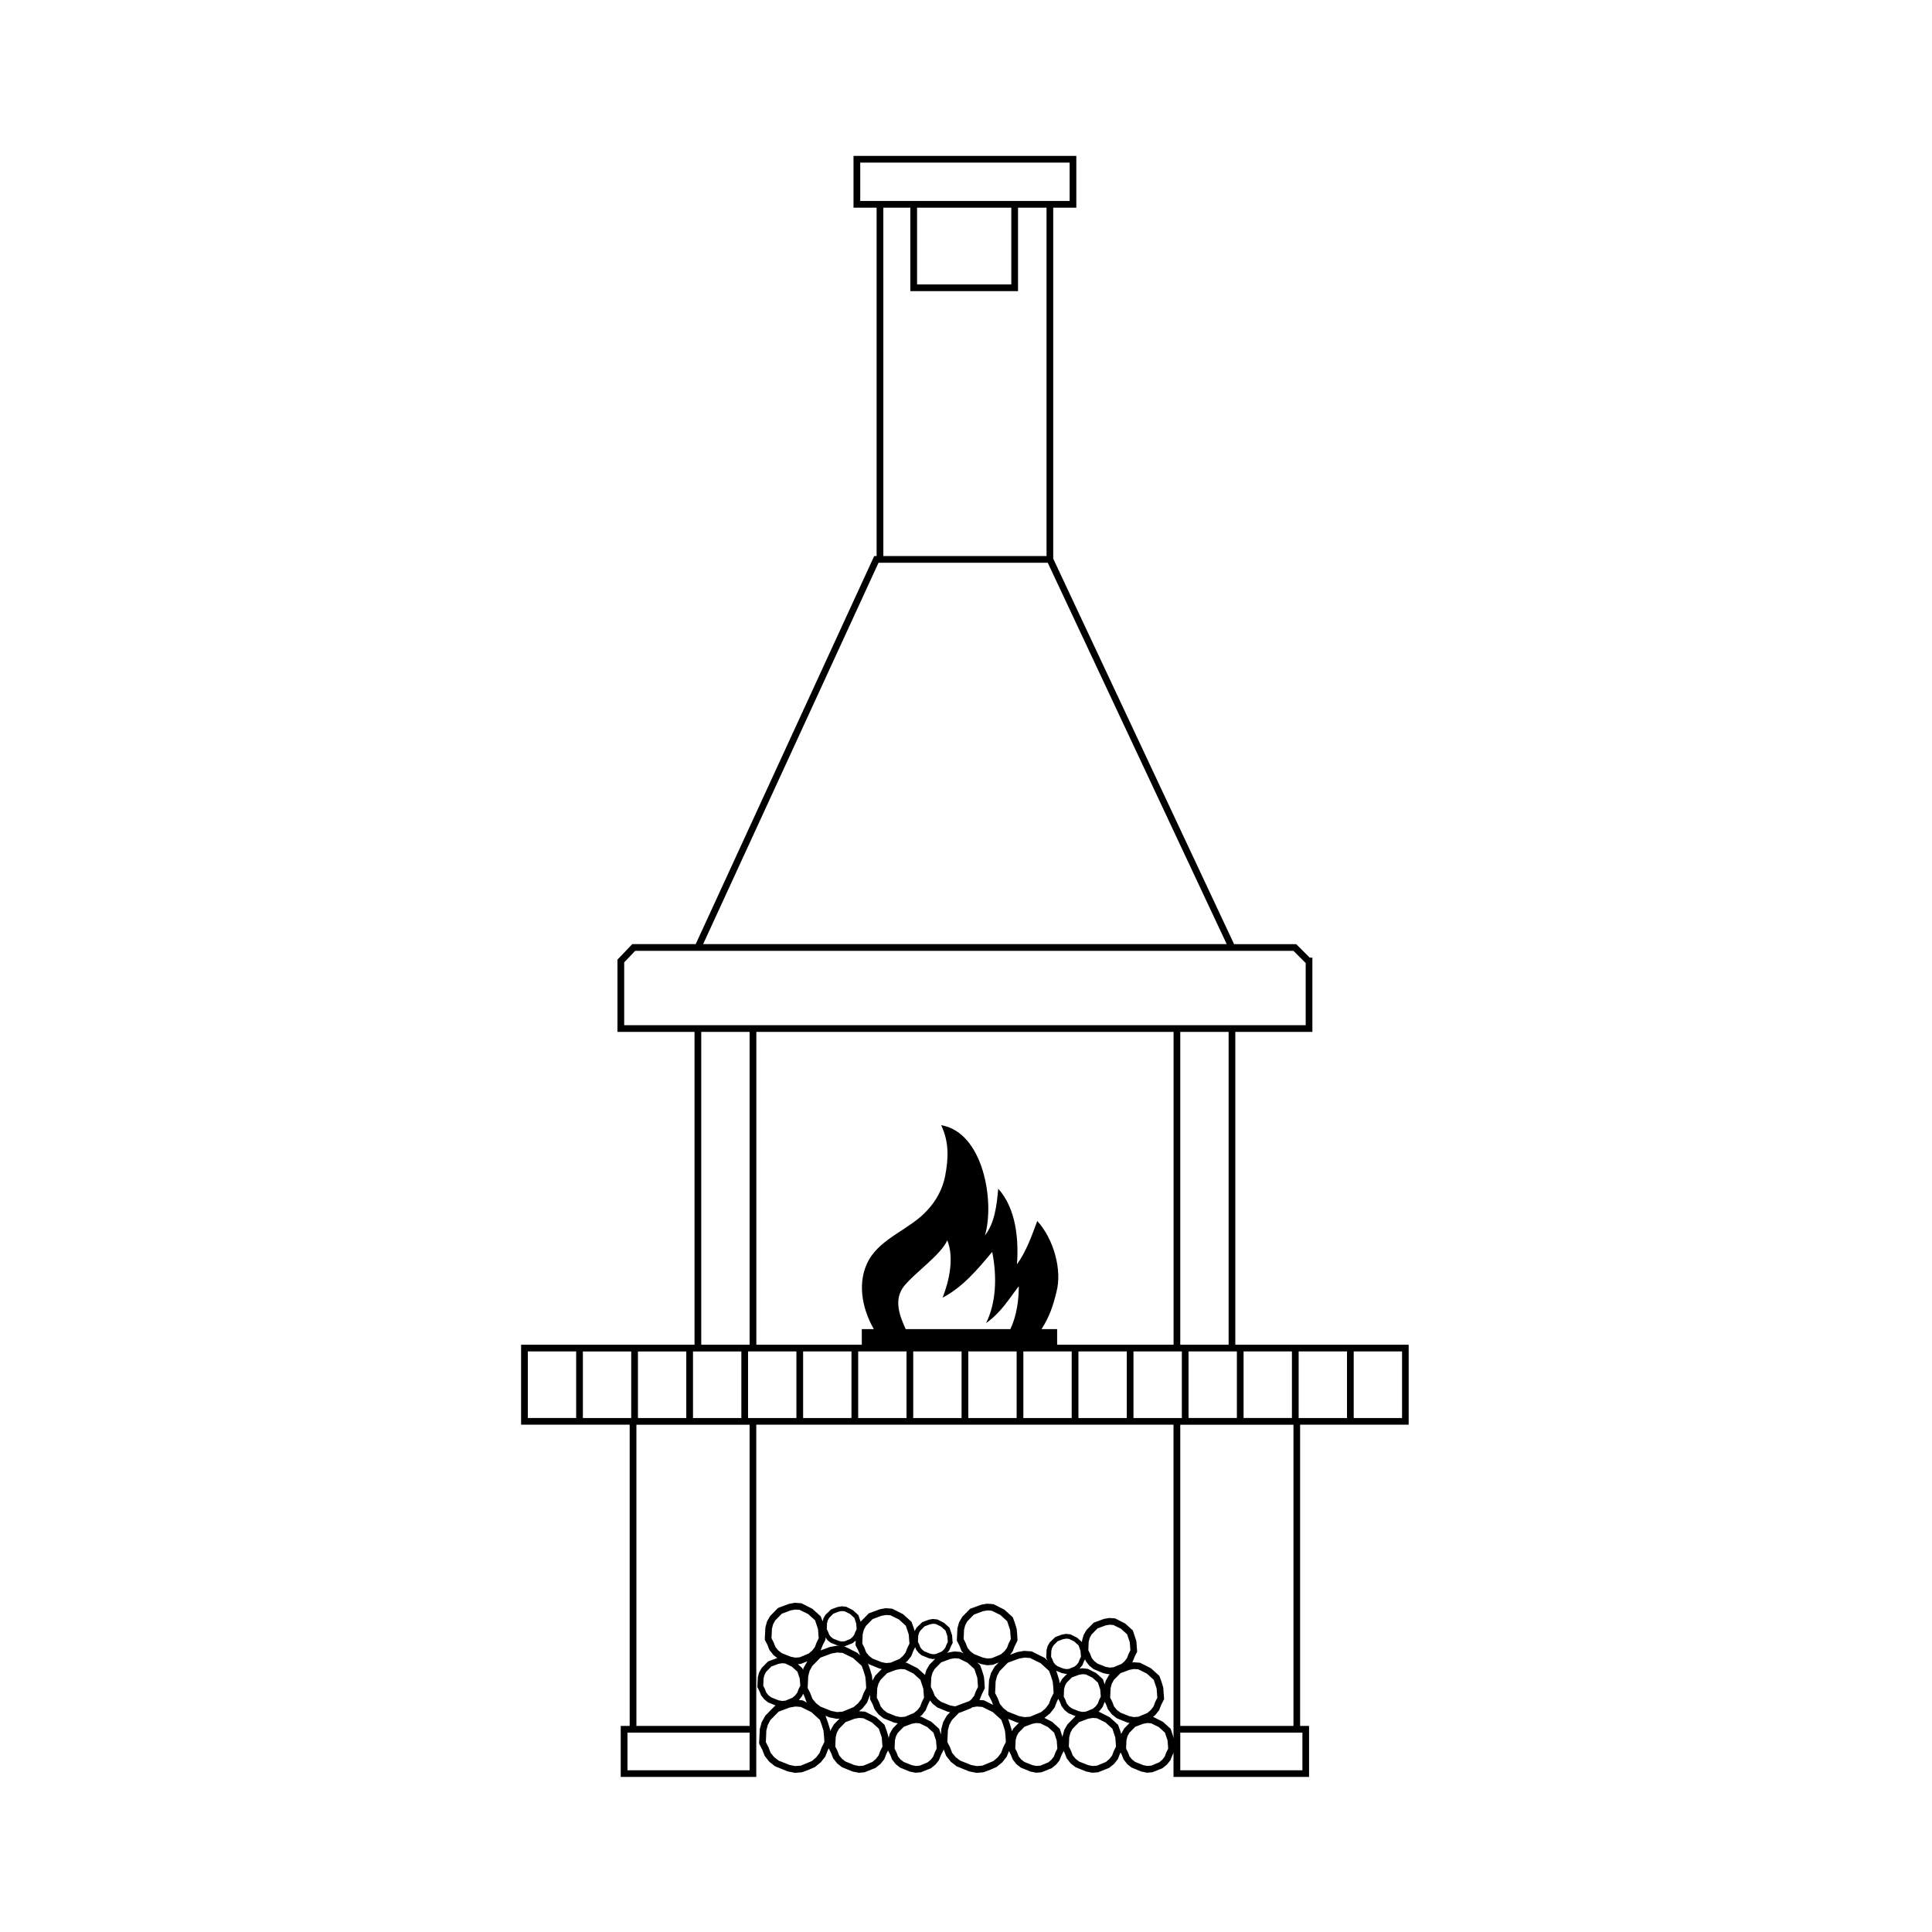 <?xml version="1.0" encoding="UTF-8"?>
<!-- Uploaded to: ICON Repo, www.svgrepo.com, Generator: ICON Repo Mixer Tools -->
<svg fill="#000000" width="800px" height="800px" version="1.1" viewBox="144 144 512 512" xmlns="http://www.w3.org/2000/svg">
 <g>
  <path d="m502.74 500.37h-31.371v-82.91h20.426v-19.668h-0.699l-3.586-3.586h-16.465l-47.93-102.15v-93.016h6.121v-13.723h-59.047v13.723h6.121v92.32h-0.637l-47.301 102.84h-16.816l-3.926 4.121v19.137h20.426v82.91h-45.961v21.195h28.777v79.82h-2.371v13.527h35.922v-93.348h110.57v93.348h35.922v-13.527h-2.371v-79.82h28.773v-21.195zm-206.05 19.418h-12.812v-17.641h12.812zm176.87-17.641h12.812v17.641h-12.812zm0 19.418h13.219v79.82h-29.996v-79.82zm-16.367-21.195h-0.41v-82.91h12.812v82.91zm14.59 1.777v17.641h-12.812v-17.641zm-99.812-304.89v-10.168h55.492v10.168zm41.816 23.895v-22.117h7.555v92.32h-43.246l-0.004-92.32h7.16v22.117zm-26.758-1.777v-20.34h24.977v20.34zm-10.211 73.758h44.848l47.422 101.07h-138.75zm-67.402 122.55v-16.648l2.91-3.055h174.45l3.246 3.246v16.457zm33.238 1.777v82.91h-12.816v-82.91zm-15.004 84.688h12.816v17.641h-12.812zm-14.59 0h12.812v17.641h-12.812zm-14.594 17.641v-17.641h12.812v17.641zm44.188 93.348h-32.367v-9.973h32.371zm0-11.75h-30v-79.82h29.996zm12.402-81.598h-12.816v-17.641h12.816zm14.59 0h-12.812v-17.641h12.812zm14.59 0h-12.812v-17.641h12.812zm22.703-44.023c1.363 6.746 0.984 13.684-1.629 18.871 3.941-2.766 5.988-6.289 8.68-9.777 0 3.562-0.531 7.769-2.234 11.371h-27.738c-1.555-3.41-3.375-7.883-0.305-11.559 2.996-3.602 9.512-8.031 11.332-11.973 1.82 4.586 0.566 10.57-1.25 15.195 5.375-2.809 9.281-7.508 13.145-12.129zm-8.113 44.023h-12.812v-17.641h12.812zm14.594 0h-12.812v-17.641h12.812zm14.59 0h-12.812v-17.641h12.812zm14.594 0h-12.812v-17.641h12.812zm0-19.418h-18.453v-4.141h-4.133c2.121-3.297 3.07-6.215 3.981-9.969 1.48-5.684-0.719-13.867-5.113-18.684-1.516 4.055-2.918 8.074-5.383 11.484 0.492-6.594-0.227-14.781-4.965-20.047-0.379 4.32-0.91 9.059-3.523 12.395 2.652-8.945-0.418-27.359-11.598-29.219 2.199 4.625 1.895 9.059 1.062 13.414-0.645 3.449-2.426 6.707-4.812 9.207-4.473 4.926-12.051 7.199-15.387 13.039-3.184 5.606-1.969 12.695 1.289 18.379h-3.184v4.141h-27.949v-82.91h110.57v82.91h-10.629l-1.777-0.004zm1.777 19.418v-17.641h12.816v17.641zm44.77 83.375v9.973h-32.367v-9.973zm11.816-83.375h-12.812v-17.641h12.812zm14.59 0h-12.812v-17.641h12.812z"/>
  <path d="m455.17 604.98-0.934-2.832-2.039-1.844-2.625-1.328 0.602-0.488 0.996-1.258 0.582-1.465 0.75-1.484-0.23-3.074-0.461-1.535-0.559-1.543-2.234-2.023-2.898-1.465-1.703-0.125-0.41 0.074 0.129-0.164 0.535-1.34 0.688-1.363-0.211-2.809-0.934-2.828-2.039-1.844-2.656-1.348-1.57-0.113-1.371 0.238-2.734 1.004-1.926 1.961-0.762 1.332-0.398 1.441-0.02 0.418-1.266-1.148-1.777-0.902-1.227-0.133-1.086 0.199-1.699 0.633-1.5 1.441-0.543 0.945-0.281 1.023-0.105 2.113 0.363 0.707-0.762-0.691-3.43-1.723-2.004-0.145-1.797 0.312-1.949 0.719 0.652-0.824 0.582-1.465 0.75-1.484-0.098-1.695-0.133-1.379-0.461-1.535-0.559-1.543-2.234-2.023-2.894-1.461-1.703-0.125-1.504 0.262-2.981 1.098-2.113 2.152-0.824 1.449-0.43 1.57-0.16 3.242 0.719 1.395 0.504 1.316 0.531 0.676-0.727-0.367-1.703-0.125-1.504 0.262-0.391 0.145 0.598-0.75 0.379-0.953 0.492-0.969-0.148-1.996-0.664-2.008-1.449-1.309-1.773-0.902-1.227-0.133-1.086 0.199-1.699 0.633-1.5 1.441-0.527 0.922-0.27-0.898-0.559-1.543-2.234-2.023-2.894-1.461-1.703-0.125-1.504 0.262-2.981 1.098-2.113 2.152-0.059 0.105-0.59-1.785-1.445-1.309-1.777-0.902-1.227-0.133-1.086 0.199-1.695 0.633-1.5 1.441-0.539 0.945-0.219 0.793-0.48-1.324-2.234-2.023-2.894-1.461-1.703-0.125-1.504 0.262-2.981 1.098-2.113 2.152-0.824 1.449-0.43 1.57-0.16 3.242 0.719 1.395 0.504 1.316 1.051 1.34 1.039 0.824-0.035 0.008-2.402 0.883-1.691 1.723-0.672 1.172-0.352 1.27-0.129 2.617 0.578 1.121 0.398 1.047 0.848 1.09 1.012 0.809 2.051 0.848-0.23 0.086-2.527 2.574-0.969 1.711-0.508 1.859-0.188 3.836 0.855 1.66 0.609 1.594 1.238 1.57 1.492 1.18 3.359 1.371 1.965 0.391 1.844-0.152 1.883-0.703 1.574-0.691 1.535-1.25 1.18-1.496 0.684-1.742 0.227-0.445 0.672 1.309 0.504 1.316 1.051 1.34 1.258 1 2.812 1.156 1.672 0.336 1.543-0.125 2.91-1.164 1.309-1.055 1-1.258 0.578-1.465 0.418-0.828 0.605 1.172 0.457 1.191 0.965 1.238 1.152 0.918 2.57 1.059 1.539 0.309 1.406-0.117 2.66-1.062 1.203-0.969 0.914-1.152 0.535-1.34 0.691-1.363-0.023-0.293 0.113 0.223 0.609 1.594 1.238 1.57 1.492 1.18 3.356 1.371 1.965 0.391 1.84-0.152 1.883-0.703 1.574-0.691 1.535-1.25 1.18-1.496 0.59-1.5 0.535 1.039 0.457 1.191 0.965 1.238 1.152 0.918 2.566 1.059 1.539 0.309 1.41-0.117 2.66-1.062 1.203-0.969 0.914-1.152 0.535-1.34 0.551-1.086 0.301 0.586 0.504 1.316 1.051 1.34 1.258 1 2.812 1.156 1.672 0.336 1.543-0.125 2.91-1.164 1.309-1.055 1-1.262 0.578-1.465 0.152-0.305 0.332 0.648 0.457 1.191 0.965 1.238 1.152 0.918 2.57 1.059 1.539 0.309 1.406-0.117 2.66-1.062 1.203-0.969 0.918-1.152 0.531-1.34 0.691-1.363zm-10.656-18.672 1.141 0.082 2.258 1.109 1.828 1.66 0.777 2.316 0.188 2.434-0.574 1.148-0.445 1.195-0.727 0.941-0.918 0.777-2.352 0.98-1.172 0.098-1.191-0.227-2.398-0.953-0.941-0.727-0.746-0.902-0.488-1.266-0.543-1.062 0.109-2.496 0.305-1.176 0.562-1.039 1.758-1.789 2.367-0.883zm-12.004-7.195 0.27-1.043 0.496-0.922 1.574-1.598 2.117-0.793 1.078-0.188 1.008 0.074 2.019 0.992 1.633 1.48 0.691 2.062 0.168 2.168-0.516 1.027-0.398 1.07-0.645 0.836-0.816 0.688-2.106 0.875-1.035 0.086-1.059-0.203-2.152-0.859-0.836-0.648-0.664-0.801-0.441-1.141-0.48-0.945zm0.184 6.324 1.152 0.918 2.566 1.059 1.539 0.309 0.188-0.016-0.316 0.32-0.824 1.453-0.25 0.906-0.453-1.375-1.793-1.625-2.199-1.113-1.52-0.168-0.77 0.133 0.203-0.164 0.652-0.82 0.379-0.949 0.297-0.59 0.184 0.48zm1.656 10.785-0.719 0.605-1.852 0.77-0.91 0.074-0.934-0.176-1.895-0.754-0.734-0.57-0.586-0.703-0.387-1.004-0.426-0.832 0.086-1.961 0.238-0.918 0.438-0.809 1.383-1.406 1.863-0.695 0.949-0.164 0.887 0.062 1.777 0.871 1.434 1.301 0.609 1.816 0.148 1.906-0.453 0.902-0.348 0.941zm-9.535-6.129-0.004 0.012-0.066-0.691-0.547-1.812-0.305-0.836 1.488 0.613 1.094 0.219 0.336-0.027-1.324 1.352zm-2.203-8.609 0.191-0.742 0.355-0.652 1.117-1.137 1.449-0.551 0.82-0.145 0.715 0.051 1.434 0.703 1.16 1.055 0.492 1.465 0.121 1.543-0.367 0.73-0.281 0.762-0.457 0.594-0.578 0.488-1.496 0.621-0.734 0.059-0.754-0.145-1.531-0.609-0.594-0.457-0.469-0.57-0.312-0.809-0.344-0.672zm-8.586 2.062 1.504-0.262 1.441 0.102 2.789 1.367 2.262 2.055 0.492 1.359 0.469 1.508 0.152 1.539 0.082 1.48-0.711 1.414-0.547 1.473-0.91 1.18-1.148 0.969-2.902 1.211-1.469 0.121-1.484-0.285-2.941-1.168-1.176-0.91-0.938-1.133-0.594-1.543-0.68-1.332 0.137-3.09 0.375-1.461 0.703-1.301 2.176-2.215zm-9.141 6.184-0.133-1.379-0.461-1.535-0.559-1.543-0.762-0.691 0.949 0.391 1.672 0.336 1.543-0.125 1.551-0.621-1.105 1.125-0.969 1.711-0.508 1.859-0.188 3.836 0.855 1.66 0.406 1.059-2.398-1.207-1.246-0.09 0.113-0.141 0.582-1.465 0.75-1.484zm-5.402-13.852 0.305-1.176 0.562-1.039 1.758-1.789 2.367-0.883 1.211-0.211 1.141 0.082 2.258 1.109 1.824 1.66 0.777 2.316 0.188 2.434-0.574 1.148-0.445 1.195-0.727 0.941-0.918 0.777-2.352 0.98-1.168 0.098-1.191-0.23-2.398-0.953-0.941-0.727-0.75-0.906-0.488-1.266-0.543-1.062zm-3.707 7.785 1.211-0.211 1.145 0.082 2.258 1.109 1.828 1.66 0.777 2.316 0.188 2.434-0.574 1.148-0.445 1.195-0.727 0.941-0.57 0.48-3.414 1.258-0.082 0.082-0.379 0.031-1.191-0.227-2.398-0.953-0.941-0.73-0.75-0.902-0.488-1.266-0.543-1.062 0.109-2.496 0.305-1.176 0.562-1.039 1.758-1.789zm-8.441-6.117 0.191-0.742 0.355-0.652 1.113-1.137 1.449-0.551 0.82-0.145 0.715 0.051 1.434 0.703 1.16 1.051 0.492 1.465 0.121 1.543-0.367 0.73-0.281 0.762-0.457 0.594-0.578 0.492-1.496 0.621-0.742 0.059-0.691-0.125-1.586-0.629-0.594-0.461-0.469-0.566-0.312-0.812-0.344-0.668zm-1.27 3.898 0.469-0.93 0.246 0.645 0.684 0.879 0.816 0.652 1.938 0.785 0.98 0.188 0.633-0.051-1.535 1.562-0.824 1.449-0.344 1.25-1.949-1.77-2.898-1.465-0.344-0.023 0.551-0.445 1-1.262zm0.129 16.523-2.352 0.98-1.168 0.098-1.191-0.227-2.398-0.953-0.941-0.727-0.746-0.902-0.488-1.266-0.543-1.062 0.109-2.496 0.305-1.176 0.562-1.039 1.758-1.789 2.367-0.883 1.211-0.211 1.141 0.082 2.258 1.109 1.828 1.66 0.777 2.316 0.191 2.434-0.574 1.148-0.445 1.195-0.727 0.941zm-10.992-8.574-0.129-1.332-0.547-1.812-0.508-1.41 0.23 0.184 2.812 1.156 0.617 0.125-1.691 1.723zm-3.824 6.023-1.148 0.969-2.906 1.211-1.469 0.121-1.484-0.281-2.941-1.168-1.176-0.91-0.938-1.133-0.594-1.543-0.68-1.332 0.137-3.09 0.375-1.461 0.703-1.301 2.176-2.211 2.922-1.09 1.504-0.262 1.441 0.102 2.789 1.371 2.262 2.055 0.492 1.359 0.469 1.508 0.152 1.539 0.082 1.48-0.711 1.414-0.547 1.473zm-14.438-9.371-0.141 0.516-0.145-0.445-1.211-1.098 0.777-0.066 1.777-0.711-0.09 0.09zm-0.355 7.402 0.238-0.598 0.281 0.547 0.609 1.594 0.168 0.215-1.195-0.602-0.992-0.07 0.086-0.07zm14.848-12.078 0.5 1.309-0.738-0.668-3.43-1.723-0.336-0.023 0.605-0.047 1.891-0.754 0.852-0.684-0.059 1.203zm1.188-4.285 0.305-1.176 0.562-1.039 1.758-1.789 2.367-0.883 1.211-0.211 1.141 0.082 2.258 1.109 1.828 1.66 0.777 2.316 0.188 2.434-0.574 1.148-0.445 1.195-0.727 0.941-0.918 0.777-2.352 0.98-1.168 0.098-1.191-0.23-2.398-0.953-0.941-0.727-0.75-0.906-0.488-1.266-0.543-1.062zm-9.449-2.906 0.191-0.742 0.355-0.652 1.113-1.137 1.449-0.551 0.82-0.145 0.715 0.051 1.434 0.703 1.16 1.051 0.492 1.465 0.121 1.543-0.367 0.73-0.281 0.762-0.457 0.594-0.578 0.492-1.496 0.621-0.742 0.059-0.691-0.125-1.586-0.629-0.594-0.461-0.469-0.566-0.312-0.812-0.344-0.668zm-1.156 5.828 0.75-1.484-0.031-0.582 0.566 0.73 0.816 0.652 1.938 0.785 0.473 0.09-0.762-0.055-1.797 0.312-2.5 0.922zm-13.012-0.797-0.543-1.062 0.109-2.496 0.305-1.176 0.562-1.039 1.758-1.789 2.367-0.883 1.211-0.211 1.145 0.082 2.258 1.109 1.828 1.66 0.773 2.316 0.191 2.434-0.574 1.148-0.445 1.195-0.727 0.941-0.918 0.777-2.352 0.98-1.172 0.098-1.191-0.23-2.398-0.953-0.941-0.727-0.746-0.906zm-1.34 14.066-0.582-0.703-0.387-1.004-0.422-0.832 0.086-1.961 0.238-0.922 0.438-0.809 1.383-1.406 1.863-0.695 0.949-0.168 0.887 0.066 1.777 0.871 1.434 1.305 0.609 1.816 0.148 1.906-0.453 0.906-0.348 0.941-0.566 0.734-0.719 0.605-1.852 0.77-0.914 0.074-0.934-0.176-1.895-0.754zm14.086 13.805-0.547 1.473-0.91 1.18-1.148 0.969-2.906 1.207-1.469 0.121-1.484-0.281-2.941-1.172-1.176-0.91-0.938-1.129-0.594-1.543-0.68-1.332 0.137-3.09 0.379-1.461 0.703-1.301 2.176-2.211 2.922-1.09 1.504-0.262 1.441 0.105 2.789 1.367 2.262 2.055 0.492 1.359 0.469 1.512 0.152 1.539 0.082 1.48zm2.402-4.637-0.117 0.422-0.047-0.484-0.547-1.812-0.66-1.82-0.102-0.09 1.117 0.457 1.965 0.391 0.734-0.059-1.52 1.551zm13.129 5.574-0.445 1.195-0.727 0.941-0.918 0.777-2.352 0.98-1.172 0.098-1.191-0.227-2.398-0.953-0.941-0.73-0.746-0.902-0.488-1.266-0.543-1.062 0.109-2.496 0.305-1.176 0.562-1.039 1.758-1.789 2.367-0.883 1.211-0.211 1.141 0.082 2.258 1.109 1.828 1.66 0.777 2.316 0.191 2.434zm2.543-4.633-0.348 1.262-0.047-0.473-0.461-1.535-0.559-1.543-2.234-2.023-2.898-1.465-1.637-0.117 0.957-0.777 1.18-1.496 0.684-1.742 0.156-0.309-0.055 1.125 0.719 1.395 0.504 1.316 1.051 1.34 1.258 1 2.812 1.156 1.008 0.203-1.324 1.348zm11.887 5.055-0.398 1.07-0.645 0.836-0.816 0.691-2.106 0.875-1.035 0.086-1.062-0.203-2.152-0.859-0.836-0.648-0.664-0.801-0.441-1.141-0.48-0.945 0.098-2.231 0.27-1.043 0.5-0.922 1.574-1.598 2.117-0.793 1.078-0.188 1.008 0.074 2.019 0.992 1.629 1.48 0.691 2.062 0.168 2.168zm2.242-8.078-0.508 1.859-0.07 1.441-0.5-1.512-2.039-1.844-2.656-1.348-0.398-0.027 0.547-0.441 0.996-1.258 0.582-1.465 0.57-1.129 0.668 0.855 1.258 1 2.812 1.156 0.574 0.117-0.875 0.891zm15.898 6.719-0.547 1.473-0.91 1.18-1.148 0.969-2.902 1.207-1.469 0.121-1.484-0.281-2.941-1.172-1.176-0.91-0.938-1.129-0.594-1.543-0.68-1.332 0.137-3.09 0.375-1.461 0.703-1.301 1.902-1.938 0.262-0.02 2.906-1.164 0.277-0.223 1.25-0.219 1.441 0.105 2.789 1.367 2.262 2.055 0.492 1.359 0.469 1.512 0.152 1.539 0.082 1.48zm2.277-4.258-0.043-0.441-0.547-1.812-0.379-1.047 2.312 0.945 0.547 0.109-1.449 1.473zm11.566 5.617-0.398 1.07-0.648 0.836-0.816 0.688-2.106 0.875-1.035 0.086-1.059-0.203-2.152-0.859-0.836-0.648-0.664-0.801-0.441-1.141-0.48-0.945 0.098-2.231 0.27-1.043 0.5-0.922 1.57-1.598 2.117-0.793 1.078-0.188 1.008 0.074 2.019 0.992 1.633 1.48 0.691 2.062 0.168 2.168zm2.352-5.996-0.43 1.57-0.02 0.352-0.73-2.215-2.035-1.844-2.039-1.035 1.484-1.207 1.18-1.496 0.684-1.742 0.316-0.625 0.461 0.895 0.402 1.047 0.848 1.09 1.012 0.809 1.879 0.773-0.07 0.023-2.113 2.152zm13.129 5.574-0.445 1.195-0.727 0.941-0.918 0.777-2.352 0.98-1.172 0.098-1.191-0.227-2.398-0.953-0.941-0.73-0.746-0.902-0.488-1.266-0.543-1.062 0.109-2.496 0.305-1.176 0.562-1.039 1.758-1.789 2.367-0.883 1.211-0.211 1.141 0.082 2.258 1.109 1.828 1.66 0.777 2.316 0.188 2.434zm2.004-4.637-0.047 0.164-0.273-0.91-0.559-1.543-2.234-2.023-2.894-1.465-0.051-0.004 0.301-0.242 0.805-1.016 0.469-1.18 0.078-0.156 0.348 0.676 0.504 1.316 1.051 1.34 1.258 1 2.812 1.156 0.598 0.121-1.402 1.434zm11.887 5.059-0.398 1.07-0.648 0.836-0.816 0.688-2.106 0.875-1.035 0.086-1.062-0.203-2.152-0.859-0.836-0.648-0.664-0.801-0.441-1.141-0.48-0.945 0.098-2.231 0.27-1.043 0.5-0.922 1.574-1.598 2.117-0.793 1.078-0.188 1.008 0.074 2.019 0.992 1.633 1.48 0.691 2.062 0.168 2.168z"/>
 </g>
</svg>